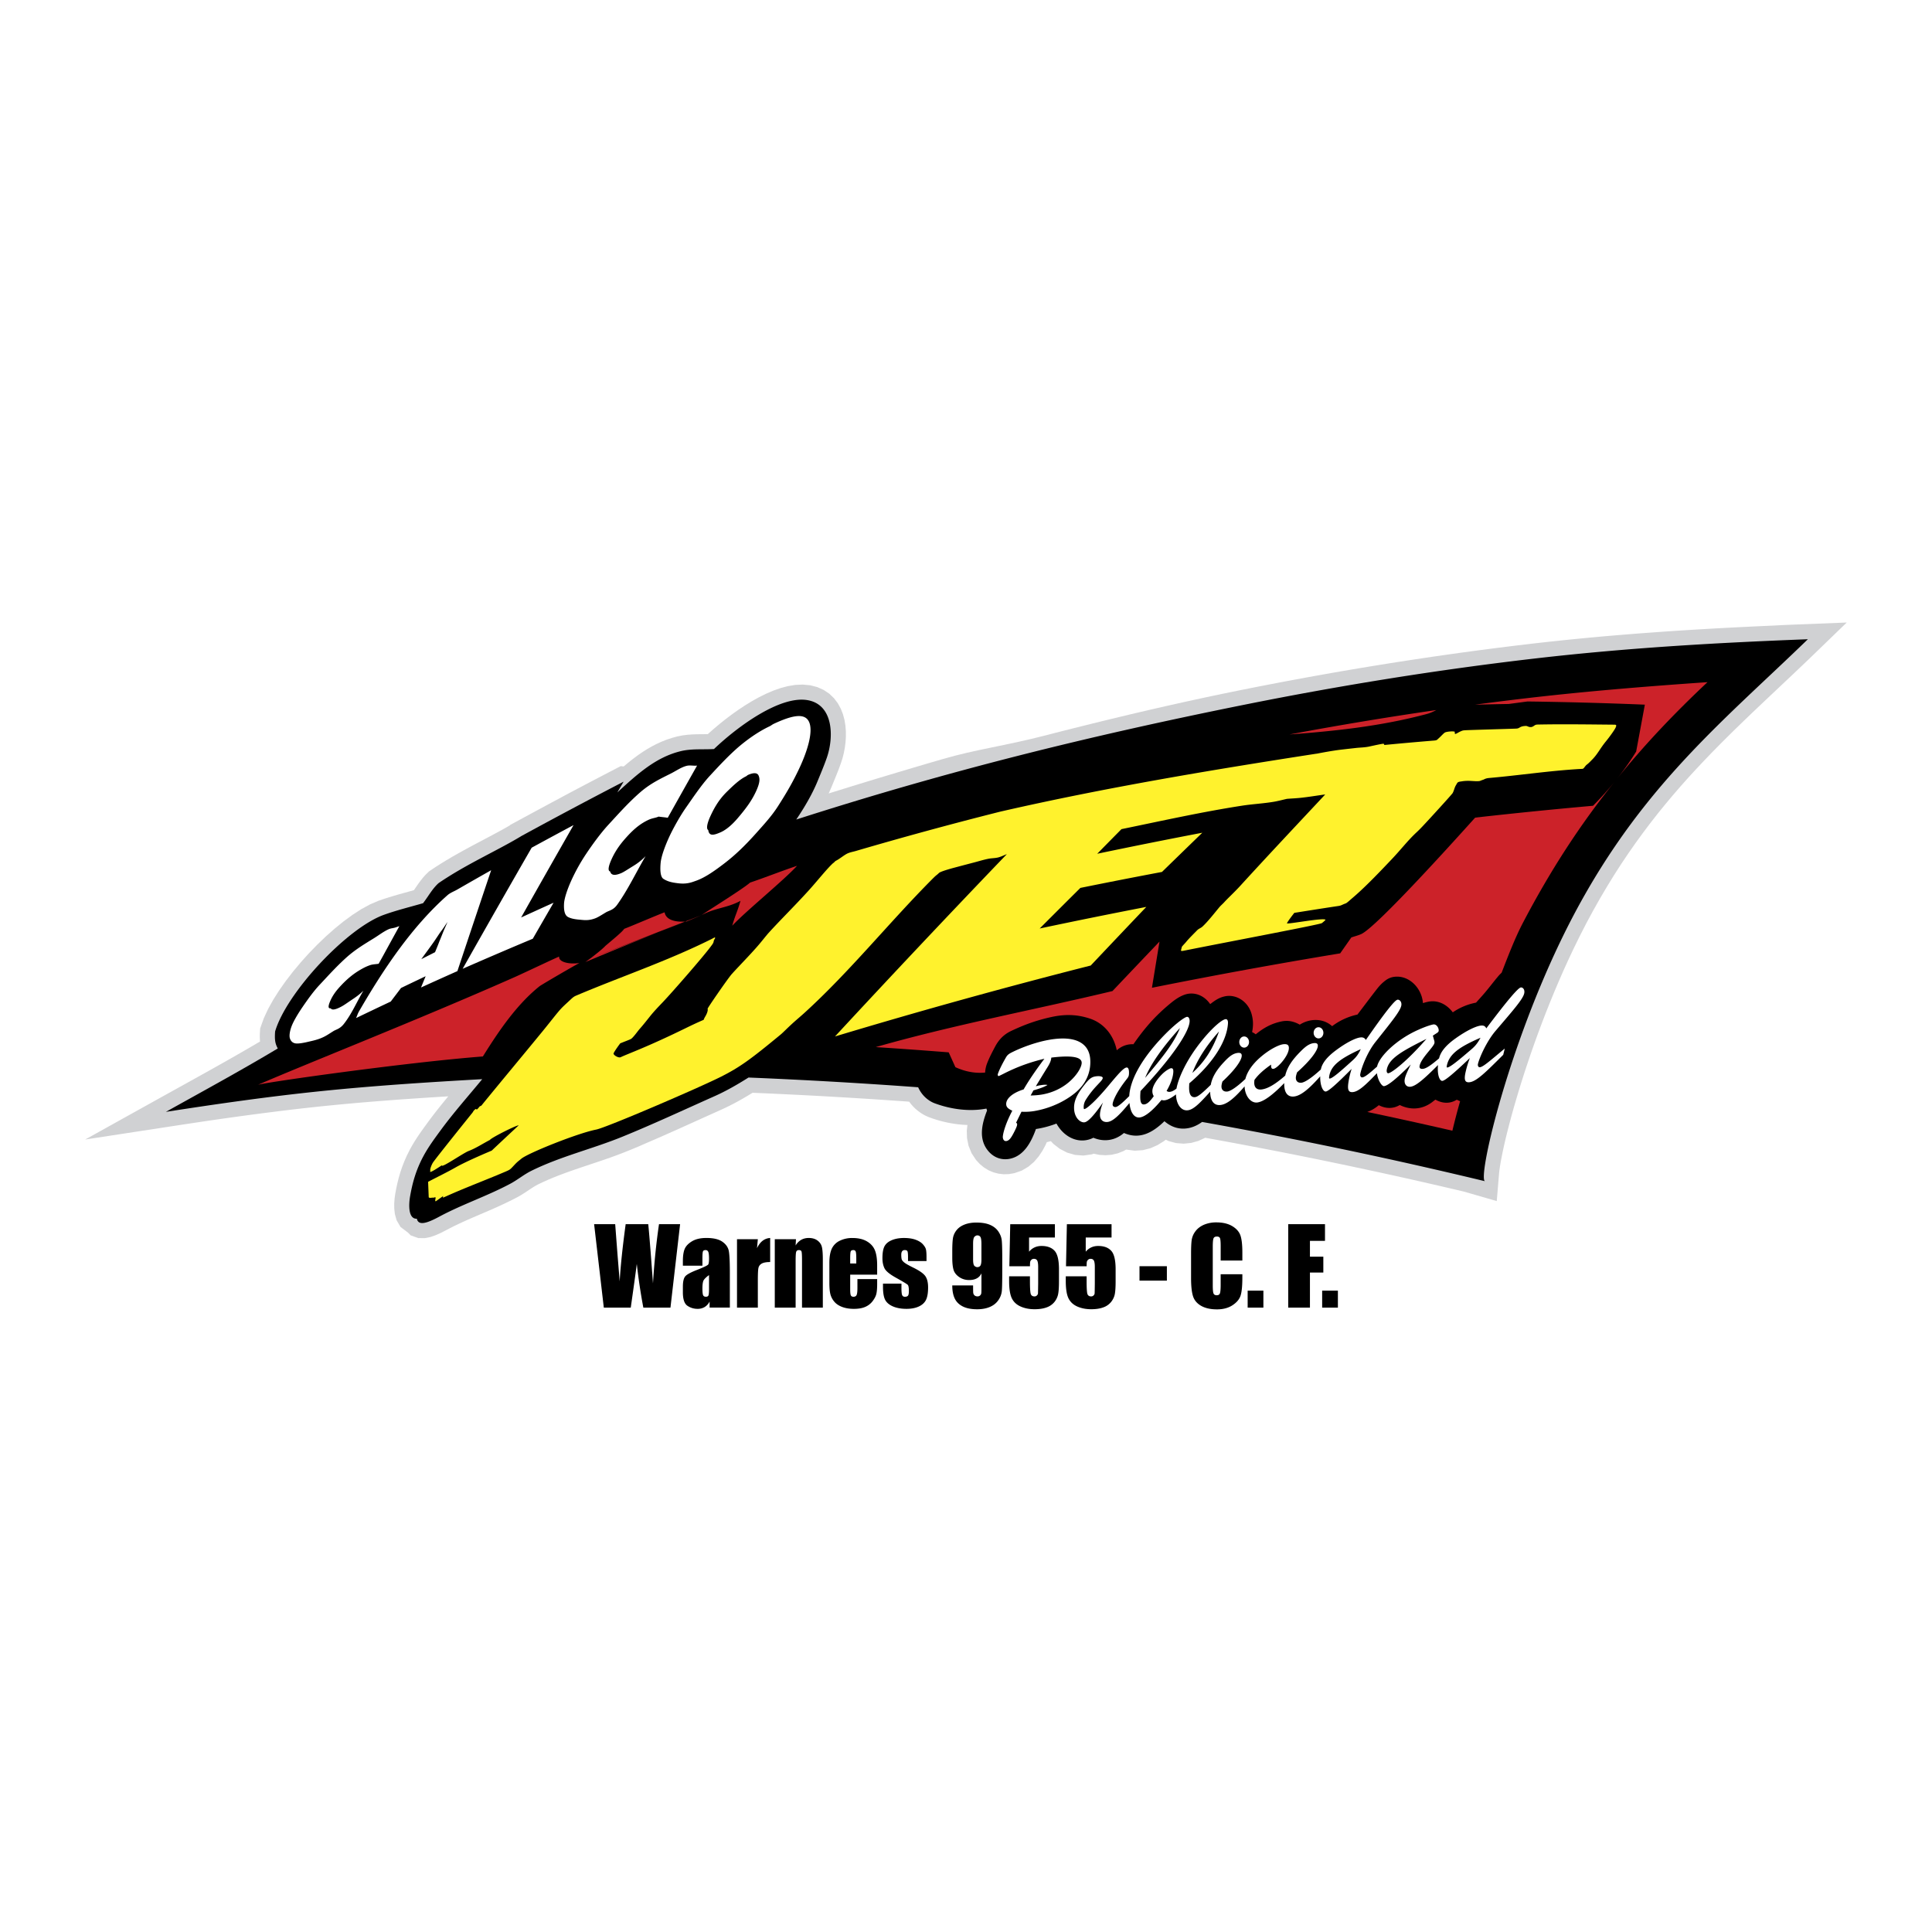 <svg xmlns="http://www.w3.org/2000/svg" width="2500" height="2500" viewBox="0 0 192.756 192.756"><g fill-rule="evenodd" clip-rule="evenodd"><path fill="#fff" d="M0 0h192.756v192.756H0V0z"/><path d="M64.403 114.08l.584-.251.583-.253.583-.256.582-.258.579-.258.579-.258.578-.26.578-.261.575-.26.575-.26.576-.259.576-.259.582-.262.438-.201.446-.219.446-.23.445-.241.444-.251.444-.261.445-.27.042-.025.062.002.526.022.526.023.526.022 1.051.05.527.025.525.025.526.026.527.026.527.028.527.027.527.028.527.029 1.053.059 1.056.062.528.032.526.031.529.034.529.032.528.034.527.033.529.036.529.035 1.057.072 1.059.074.272.02.168.222.208.238.226.225.244.208.242.18.126.086.118.073.114.067.116.063.126.062.125.057.131.057.127.047.335.118.347.11.352.102.356.09.362.081.366.07.369.059.373.047.376.036.378.022.126.004-.061.578.023.736.151.757.304.748.451.681.383.41.406.333.447.275.484.206.51.134.52.06.523-.016.545-.093.74-.257.666-.396.561-.481.455-.533.373-.558.307-.567.133-.3.047-.01.289-.073.07-.02.248.27.643.498.725.375.793.231.838.064.85-.122.17-.064.58.118.613.038.607-.051.596-.137.574-.224.277-.156.004.002.842.112.818-.053.764-.198.697-.308.629-.387.197-.151.27.131.758.206.764.059.744-.076.709-.197.66-.301.027-.018.311.057.889.161.889.163.887.164.887.167.887.168.887.169.885.171.885.172.885.174.883.176.883.178.881.178.883.181.881.183.879.183.879.185.879.188.879.188.875.188.877.192.877.192.875.195.873.195.873.198.875.199.871.2.871.202.871.204.869.205 3.264.944.23-2.754.002-.02.035-.315.055-.385.074-.448.096-.503.113-.559.133-.607.15-.653.172-.696.189-.738.207-.776.225-.812.246-.843.26-.876.279-.903.297-.929.314-.951.33-.973.348-.991.365-1.007.381-1.02.396-1.031.414-1.04.43-1.047.445-1.05.459-1.052.477-1.05.49-1.045.658-1.345.666-1.3.678-1.256.684-1.216.693-1.175.699-1.138.709-1.103.717-1.068.723-1.036.73-1.006.738-.979.744-.953.752-.927.758-.906.764-.884.77-.866.777-.847.783-.833.787-.82.793-.808.799-.798.803-.791.809-.784.811-.78.818-.776.82-.776.824-.777.828-.781.83-.784.834-.792.836-.798 3.67-3.547-4.764.189-.828.033-.83.035-.829.045-.834.037-.836.038-.836.04-.84.041-.84.043-.842.044-.844.046-.848.048-.848.05-.848.052-.852.053-.854.056-.854.058-.857.061-.855.063-.861.064-.859.068-.863.07-.863.072-.866.074-.867.079-.867.081-.869.084-.873.086-.873.09-.875.093-.875.097-.879.099-.9.106-.9.108-.9.111-.904.113-.902.116-.902.118-.904.121-.908.123-.906.127-.906.128-.908.131-.912.134-.908.137-.912.138-.91.141-.914.144-.914.148-.912.148-.916.151-.916.154-.916.157-.916.159-.918.162-.92.165-.918.167-.922.169-.92.171-.92.175-.922.178-.924.178-.922.183-.926.184-.924.188-.926.19-.924.194-.926.196-.924.2-.926.202-.924.206-.924.207-.926.211-.926.213-.924.216-.926.218-.924.222-.926.222-.924.226-.926.227-.924.23-.926.23-.924.233-.926.235-.924.241c-4.311 1.109-6.91 1.383-10.396 2.398l-.485.141-.485.142-.486.142-.485.144-.485.142-.485.143-.486.145-.97.289-.483.146-.486.145-.485.146-.484.146-.484.147-.486.147-.484.149-.484.148-.484.15-.485.148-.483.15-.484.15-.483.15-.485.15-.178.057.058-.123.216-.502.124-.299.121-.292.121-.295.12-.297.121-.302.12-.308.117-.313.119-.333.149-.466.127-.508.1-.524.068-.539.036-.549-.002-.559-.044-.565-.094-.566-.15-.562-.218-.556-.295-.538-.382-.506-.472-.452-.561-.376-.632-.281-.694-.181-.76-.073-.753.035-.742.124-.732.195-.722.256-.714.307-.705.349-.696.387-.682.418-.668.441-.647.46-.627.472-.601.48-.571.479-.537.474-.075.07-.231.003-.412.003-.436.005-.458.016-.48.035-.5.063-.51.1-.554.151-.526.175-.508.201-.49.224-.474.245-.458.263-.441.279-.43.293-.417.307-.406.314-.397.324-.265.224-.295-.035-1.055.549-.645.336-.643.336-.645.337-.644.339-.643.338-.642.34-.643.341-.639.347-.641.342-.639.343-.641.344-.639.346-.639.345-.638.347-.998.542-.02.033-.115.068-.449.256-.468.259-.485.262-.499.267-.512.271-.522.275-.534.283-.54.29-.544.297-.549.306-.553.315-.553.327-.552.337-.549.351-.646.432-.36.352-.272.308-.239.304-.216.296-.195.283-.179.26-.051.073-.47.131-.491.136-.498.139-.504.145-.507.153-.513.164-.549.188-.833.356-.873.476-.878.567-.885.646-.884.718-.879.776-.865.829-.844.87-.811.902-.771.923-.721.935-.662.939-.593.936-.515.926-.425.915-.368 1.024-.031.551-.004.337.015.33.01.084-.284.167-.656.384-.668.387-.678.39-.687.391-.695.394-1.348.757-.778.435-.717.399-.722.4-.724.402-.725.401-.724.402-8.038 4.47 8.745-1.339.471-.073.471-.071.47-.071.473-.071.474-.071.944-.142.474-.069.474-.069.476-.068.475-.068.475-.067.477-.066.478-.066.477-.066.956-.128.959-.126.961-.121.483-.061.48-.06.482-.058.483-.058.484-.056.483-.056.485-.054.486-.053.911-.098.554-.056.496-.05.498-.048.497-.048.497-.046.498-.045.5-.045.498-.044.5-.041.5-.042.501-.04.501-.04.501-.038.503-.039.504-.037.502-.037.505-.035.505-.035.506-.034.506-.035.507-.033.507-.033.509-.032.507-.032.509-.03.107-.008-.109.133-.261.318-.261.32-.262.325-.259.328-.258.331-.255.336-.252.337-.242.331-.242.33-.243.339-.244.35-.242.361-.238.373-.232.386-.227.406-.3.598-.26.589-.222.576-.188.562-.157.547-.132.529-.109.513-.096.512-.063.449-.038.495.003.524.063.557.174.613.389.667.743.562.004.002.263.268.755.275.663.007.559-.113.512-.179.51-.226.511-.263.431-.225.417-.21.422-.202.428-.199.434-.195.439-.193.445-.192.447-.192.451-.193.457-.196.46-.202.46-.207.463-.213.465-.223.467-.231.473-.247.312-.176.301-.187.28-.183.259-.173.243-.16.228-.146.213-.126.207-.11.502-.239.521-.233.529-.222.537-.213.544-.204.551-.2.558-.194.562-.192.569-.19.574-.191.578-.194.581-.198.585-.204.588-.213.589-.222.583-.232.594-.242.588-.246.583-.258z" fill="#d0d1d3"/><path d="M27.714 104.604c-3.368 2.027-7.316 4.182-11.165 6.327 5.017-.779 10.137-1.516 15.365-2.056 5.313-.549 10.718-.899 16.197-1.206-1.37 1.67-2.804 3.273-4.095 5.028-.632.859-1.275 1.721-1.789 2.684-.771 1.443-1.097 2.749-1.31 3.967-.164.938-.162 2.288.671 2.244.144.666.877.528 2.199-.185 2.317-1.249 4.8-2.064 7.134-3.31.713-.381 1.36-.923 2.083-1.28 2.915-1.442 6.061-2.174 9.066-3.396 3.104-1.263 6.162-2.691 9.241-4.063 1.1-.49 2.223-1.128 3.37-1.853 5.618.232 11.262.556 16.924.972.229.512.586.961 1.061 1.288.208.143.396.241.629.326 1.578.578 3.414.84 5.12.512.02.062.041.126.066.19-.541 1.37-.859 2.846.096 4.017.578.707 1.402.986 2.258.783 1.354-.323 2.064-1.672 2.521-2.951a9.77 9.77 0 0 0 2.047-.544c.789 1.423 2.314 2.109 3.686 1.415 1.068.451 2.172.279 3.047-.475 1.566.682 2.85-.023 4.041-1.174 1.205 1.047 2.635.899 3.756.073a481.348 481.348 0 0 1 28.227 5.913c-.738-.189 2.018-12.396 7.43-23.731 7.098-14.867 15.904-21.728 24.781-30.342-8.783.335-17.865.838-27.178 1.915-9.545 1.104-19.258 2.651-29.076 4.625-15.812 3.179-29.742 6.655-44.674 11.447.866-1.279 1.609-2.569 2.119-3.81.318-.773.645-1.542.923-2.336.72-2.05.693-5.3-1.902-5.762-2.725-.485-6.946 2.581-9.349 4.875-1.101.066-2.22-.051-3.296.208-2.504.603-4.329 2.274-6.348 4.121l.626-1.072a526.794 526.794 0 0 0-10.239 5.447l-.004.006c-2.374 1.435-5.479 2.793-8.215 4.668-.613.544-1.033 1.334-1.549 2.003-1.306.381-2.624.699-3.904 1.159-3.69 1.323-9.711 7.755-10.856 11.634-.064.86.011 1.23.265 1.699z"/><path d="M128.65 73.277c4.523-.339 9.096-.811 13.717-2.046.324-.087.633-.231.936-.39a357.597 357.597 0 0 0-14.653 2.436zm17.024 36.591a5.338 5.338 0 0 1-.332-.15c-.646.407-1.398.405-2.131-.008-.076.06-.143.106-.217.167-.955.776-2.145.951-3.34.372-.645.381-1.371.387-2.092.017-.363.307-.73.524-1.146.674 2.842.599 5.672 1.223 8.488 1.871a75.32 75.32 0 0 1 .77-2.943zm1.492-39.563a479.59 479.59 0 0 1 3.365-.07l1.867-.249c3.941.053 7.846.16 11.709.318l-.867 4.681a26.491 26.491 0 0 1-1.902 2.698c2.738-3.388 5.713-6.518 9.02-9.625-6.262.434-12.648.947-19.131 1.731-1.35.163-2.704.335-4.061.516zm13.885 7.737a33.327 33.327 0 0 1-2.111 2.349c-3.887.344-7.807.738-11.762 1.183-1.611 1.786-9.812 10.924-11.369 11.618-.318.143-.656.224-.986.337l-1.113 1.587a555.013 555.013 0 0 0-18.781 3.434l.756-4.608a1902.921 1902.921 0 0 0-4.693 4.936c-7.832 1.88-15.815 3.361-23.618 5.59 2.423.158 4.849.333 7.278.525l.668 1.479c.983.45 1.968.63 2.966.538.016-.324.09-.653.217-.97.234-.585.48-1.053.773-1.606.385-.726.889-1.236 1.604-1.574 1.354-.64 2.543-1.067 3.992-1.386 1.334-.293 2.531-.286 3.844.143 1.404.457 2.383 1.633 2.705 3.168.473-.415 1.045-.632 1.66-.6 1.102-1.6 2.188-2.834 3.648-4.042.439-.363.883-.69 1.42-.889.947-.349 1.975.023 2.592.927.484-.372.867-.644 1.441-.771 1.129-.252 2.303.479 2.672 1.7.193.64.199 1.226.068 1.862.133.065.244.132.365.222.797-.657 1.582-1.081 2.578-1.288.633-.131 1.219-.01 1.814.324.941-.598 2.281-.699 3.229.151a6.387 6.387 0 0 1 2.525-1.157c.66-.865 1.309-1.74 1.977-2.592.252-.321.496-.564.812-.806.367-.281.76-.396 1.229-.385 1.283.03 2.408 1.217 2.516 2.64.205-.066.381-.113.594-.151.887-.154 1.762.246 2.383 1.071a6.158 6.158 0 0 1 2.32-.967c.289-.326.586-.645.869-.979.477-.561.922-1.159 1.398-1.718.062-.072.172-.179.289-.293.727-1.897 1.414-3.622 2.088-4.909 2.813-5.381 5.803-9.937 9.143-14.093zM68.51 91.932c-.921.092-2.053-.058-2.203-.911-.817.308-3.217 1.339-4.033 1.651-.179.294-1.106 1.045-1.883 1.706-.304.35-1.609 1.355-1.985 1.603-.048.032 5.222-2.216 10.104-4.049l1.486-.628c1.341-.733 2.54-.702 3.883-1.427-.313 1.102-.51 1.378-.824 2.482 1.304-1.407 5.176-4.554 6.465-5.975-1.61.537-3.076 1.129-4.685 1.673-.672.606-4.147 2.754-4.839 3.247l-11.697 4.552 10.211-3.924zm-20.333 13.471c1.641-2.637 3.423-5.224 5.673-7.021.534-.346 3.401-2.014 3.958-2.304-.889.146-2.077-.044-2.025-.64-.512.21-4.097 1.914-4.607 2.125-9.495 4.2-20.802 8.648-25.481 10.688.124-.179 14.719-2.251 22.482-2.848zm62.393 8.348h-.008l.008-.003v.003z" fill="#cc2229"/><path d="M128.406 79.7c.449-.034.898-.053 1.348-.1.824-.087 1.643-.227 2.465-.338-2.826 3.023-5.68 6.051-8.504 9.145-.578.631-1.27 1.266-1.586 1.623-.113.125-.357.342-.463.47-.414.493-1.15 1.441-1.699 1.948-.174.159-.348.182-.539.377-.322.332-.82.815-1.092 1.156-.109.135-.32.339-.42.478l-.074.29c-.043.167.025.151.432.07 4.516-.901 13.422-2.579 13.607-2.719.268-.202.367-.327.367-.327-.098-.254-3.785.456-3.848.35.035-.16.734-1.047.734-1.047 1.473-.235 2.941-.468 4.41-.688.305-.046.34-.125.727-.259.062-.021.227-.155.422-.327.162-.144.363-.311.525-.455 1.215-1.066 2.627-2.558 3.635-3.621.936-.985 1.582-1.848 2.451-2.66.178-.167.309-.292.57-.566.695-.732 3.01-3.271 3.066-3.385.168-.352.162-.504.312-.761l.148-.256c.123-.114.271-.114.404-.137.762-.129 1.199.012 1.738-.027.139-.01.197-.065.42-.133.131-.041.221-.146.617-.181 3.043-.268 6.051-.726 9.057-.899.266-.015.297.008.395-.11.102-.12.172-.24.305-.339.191-.142.389-.363.5-.472.562-.558.775-1.087 1.391-1.84.467-.57.998-1.342.986-1.437l.041-.095c-.018-.127-.018-.126-.328-.129-2.418-.021-4.852-.058-7.297-.015-.32.006-.398-.003-.559.114-.164.122-.273.14-.33.142-.266.009-.332-.12-.521-.113-.133.005-.389.021-.598.153-.176.111-.26.111-.508.119-1.605.054-3.217.094-4.832.152-.33.021-.334.019-.602.139-.252.115-.576.375-.523.136-.059.004-.002-.101-.002-.101-.021-.099-.836-.053-1.016.071-.148.103-.357.344-.543.512-.258.233-.217.252-.551.28a332.25 332.25 0 0 0-4.891.436c-.08.008-.057-.132-.137-.124-.199.02-.807.149-1.41.282-.436.096-.887.095-1.33.144l-.77.086-.83.096s-.854.102-2.268.381l-.143.018c-10.348 1.604-20.803 3.338-31.234 5.717-.277.063-.551.133-.826.203a389.66 389.66 0 0 0-13.823 3.776c-.279.082-.57.126-.836.251-.336.158-.804.562-1.15.726-.083.04-.214.216-.28.236-.626.571-1.59 1.798-2.439 2.733-1.41 1.552-2.78 2.893-3.988 4.221-.203.223-.622.759-.937 1.131-.807.954-2.057 2.218-2.741 2.979-.383.427-2.503 3.502-2.413 3.469.05.102-.02.415-.23.761-.13.214-.164.339-.164.339s-.716.302-1.729.799c-3.926 1.926-5.734 2.543-6.551 2.929-.225.107-.782-.235-.701-.4.163-.33.66-.984.66-.984.232-.093.464-.185.697-.276.404-.16.404-.16.581-.35.236-.252.497-.627.666-.819.359-.405.675-.81 1.005-1.224.443-.555.898-1.019 1.307-1.449 1-1.052 4.086-4.598 4.787-5.557.083-.115.178-.224.238-.356.073-.159-.02-.147.217-.502l-.089.032c.101-.152.119-.112-.379.135-4.364 2.169-8.948 3.707-13.396 5.59-.309.131-.355.195-.797.604-.303.28-.536.493-.725.694-.41.438-1.04 1.273-1.869 2.286-2.027 2.476-4.079 4.928-6.104 7.411l-.155.07c-.561.702-.133-.06-.611.443l-.109.175s-3.692 4.585-3.956 4.999c-.113.177-.337.695-.247.815-.266.416 1.058-.511 1.146-.553-.111.34 2.118-1.216 2.674-1.429.734-.281 1.407-.733 2.113-1.099.152-.232 2.673-1.49 2.872-1.456-.899.838-1.797 1.678-2.692 2.521 0 0-2.45 1.021-3.555 1.651-.915.521-1.861.972-2.788 1.461l.061 1.539c.088.123.31.016.502.046.375-.182.038.272.192.363.066-.032.687-.497.753-.528-.067.197-.071.188.31.018 1.95-.88 3.954-1.618 5.925-2.464.475-.203.457-.22.902-.695.282-.301.424-.386.654-.581.652-.553 5.595-2.543 7.472-2.91 1.031-.201 10.283-4.177 12.475-5.286 1.854-.938 2.908-1.7 5.931-4.198.265-.219.704-.691 1.418-1.324.253-.224.703-.607.957-.839 4.538-4.132 8.447-9.021 12.763-13.359.071-.071.144-.141.216-.211.162-.158.239-.188.443-.387.174-.168 1.489-.516 1.489-.516a291.78 291.78 0 0 1 1.989-.525c.486-.126.967-.279 1.457-.375.32-.062.65-.051.967-.131.295-.076.574-.219.863-.329a1375.887 1375.887 0 0 0-17.146 18.19 603.19 603.19 0 0 1 25.516-7.078c1.85-1.959 3.697-3.908 5.545-5.847-3.543.684-7.09 1.402-10.639 2.154 1.354-1.355 2.707-2.707 4.061-4.051 2.717-.551 5.43-1.082 8.141-1.593 1.342-1.309 2.684-2.612 4.023-3.911a601.583 601.583 0 0 0-10.484 2.098c.805-.82 1.611-1.639 2.418-2.456 4.016-.825 8.006-1.717 12.018-2.339 1.072-.167 2.156-.215 3.223-.399.428-.075.851-.191 1.277-.286z" fill="#fff22d"/><path d="M143.471 106.258c-.096 1.021.176 1.603.432 1.582.277-.021 1.176-.784 2.746-2.279a9.57 9.57 0 0 0-.408 1.32c-.182.779-.133 1.131.342 1.096.711-.051 1.66-1.016 3.393-2.738l.154-.625c-1.387 1.143-2.143 1.839-2.488 1.864-.146.011-.227-.153-.186-.327.16-.68.893-2.285 1.744-3.286 1.691-1.986 2.723-3.144 2.867-3.738.092-.376-.119-.628-.328-.609-.279.023-1.418 1.381-3.451 4.083-.107-.231-.266-.303-.525-.28-.451.038-1.389.455-2.559 1.291-.945.676-1.477 1.319-1.627 1.98-.762.655-1.279 1.02-1.623 1.05-.24.021-.365-.08-.318-.307.156-.781 1.393-1.856 1.479-2.27a.57.57 0 0 0-.027-.263c-.045-.158-.086-.317-.131-.476.094-.061.184-.122.277-.18.195-.12.277-.18.299-.278.051-.257-.182-.693-.512-.662-.109.011-.66.15-1.518.538a10.53 10.53 0 0 0-2.432 1.502c-.975.811-1.562 1.609-1.68 2.168-.754.665-1.213 1.053-1.469 1.078-.146.015-.238-.141-.211-.309.109-.654.719-2.214 1.498-3.197 1.549-1.955 2.5-3.096 2.6-3.67.064-.364-.17-.599-.379-.575-.279.032-1.324 1.368-3.16 4.018-.127-.218-.291-.282-.551-.253-.451.05-1.361.477-2.471 1.311-.869.654-1.35 1.267-1.467 1.885-.932.855-1.6 1.283-1.934 1.32-.371.042-.604-.188-.555-.582.016-.136.061-.289.121-.457 1.338-1.19 2.002-2.116 2.062-2.582.033-.26-.1-.364-.4-.328-.449.054-.816.328-1.289.801-.879.878-1.365 1.604-1.559 2.437-.961.844-1.736 1.311-2.365 1.385-.502.06-.773-.239-.721-.815l.014-.134c.348-.494.896-1 1.666-1.533-.02.321.047.446.234.423.375-.046 1.443-1.203 1.529-1.975.043-.393-.131-.53-.568-.475-.436.056-1.391.515-2.344 1.362-.771.688-1.248 1.407-1.422 2.1-.852.805-1.473 1.211-1.795 1.252-.369.046-.615-.172-.588-.556.008-.132.045-.28.096-.444 1.273-1.177 1.887-2.086 1.922-2.538.021-.252-.119-.352-.418-.311-.447.061-.801.333-1.248.799-.828.863-1.273 1.575-1.422 2.381-.771.759-1.262 1.187-1.553 1.226-.434.057-.639-.305-.604-1.112l.012-.261c2.438-2.065 3.758-4.271 3.861-5.983.018-.302-.084-.443-.25-.418-.348.052-1.258.781-2.369 2.158-1.496 1.851-2.318 3.67-2.518 4.766-.24.185-.443.296-.633.322a.417.417 0 0 1-.352-.092c.455-.771.66-1.457.672-1.922.008-.245-.07-.362-.244-.336-.107.016-.512.216-.92.636-.609.626-.92 1.234-.926 1.618a.937.937 0 0 0 .137.531c-.361.511-.639.779-.924.82-.312.044-.428-.195-.424-.794 0-.165.014-.346.027-.538 3.273-3.466 4.869-5.96 4.9-6.956.01-.31-.125-.469-.277-.444-.252.04-1.299.779-2.65 2.242-2.004 2.17-3.016 4.144-3.096 5.66-.678.675-1.102 1.054-1.344 1.09-.17.024-.314-.08-.316-.244-.006-.313.383-1.231 1.361-2.479.213-.271.277-.346.275-.725-.004-.354-.1-.517-.26-.49-.309.049-.877.717-1.822 1.85-1.252 1.496-2.123 2.257-2.369 2.295-.051.008-.066-.04-.07-.139-.008-.186.018-.48.215-.794.873-1.382 1.693-1.868 1.684-2.181-.004-.137-.314-.212-.74-.143-.426.07-.658.306-1.062.81-.74.926-1.096 1.632-1.055 2.432.047.937.66 1.392 1.043 1.335.359-.054.957-.705 1.844-1.979-.234.575-.312 1.001-.307 1.263.014.476.328.744.789.678.535-.076 1.186-.717 2.154-1.889.096.979.49 1.517 1.047 1.44.502-.069 1.246-.644 2.15-1.742a.75.75 0 0 0 .338.03c.268-.036.648-.226 1.107-.584.021.953.504 1.671 1.189 1.583.58-.074 1.211-.728 2.221-1.856.008.941.4 1.408 1.045 1.328.656-.08 1.404-.708 2.389-1.855.039.978.625 1.681 1.26 1.607.607-.07 1.514-.709 2.697-1.936-.031.937.332 1.407.971 1.338.686-.074 1.506-.757 2.617-2.012-.018.987.303 1.54.557 1.514.277-.028 1.117-.782 2.576-2.257-.154.481-.246.9-.307 1.276-.119.75-.045 1.085.43 1.039.584-.056 1.279-.709 2.4-1.884.094.694.484 1.31.709 1.29.383-.035 1.258-.753 2.668-2.159-.309.64-.527 1.091-.594 1.431-.1.511.162.822.545.79.574-.05 1.416-.819 2.77-2.168zm4.238-2.721c-.383.738-.736 1.006-1.047 1.273-1.281 1.101-2.006 1.672-2.26 1.693-.08.006-.076-.064-.045-.208.254-1.173 1.305-1.867 3.352-2.758zm-5.393.114c-1.998 2.286-3.48 3.396-3.801 3.426-.119.011-.197-.134-.156-.358.202-1.111 1.514-1.848 3.957-3.068zm-6.554 1.023c-.326.719-.662.984-.953 1.249-1.199 1.089-1.881 1.657-2.133 1.684-.08.009-.084-.059-.064-.197.163-1.131 1.163-1.825 3.15-2.736zm-16.799 2.369c.514-1.342 1.4-2.728 2.656-4.133-.582 1.685-1.431 3.04-2.656 4.133zm-4.713.493c.557-1.371 1.711-3.03 3.473-4.973-.541 1.432-1.791 2.996-3.473 4.973zm-12.338 3.38c.434.023.838.005 1.264-.065 1.549-.256 3.037-.941 4.096-1.817 1.033-.854 1.562-1.973 1.506-3.26-.078-1.792-1.602-2.504-4.225-2.01-1.234.232-2.629.737-3.629 1.243-.393.198-.471.336-.609.578-.549.957-.779 1.572-.771 1.631.012.094.033.15.086.141.266-.051 1.771-1.06 4.57-1.726-.99 1.306-1.662 2.342-2.074 3.06-1.176.367-1.799.974-1.734 1.53.031.271.232.418.605.596-.764 1.447-.971 2.446-.945 2.672.031.26.172.382.359.352.289-.046.486-.344.764-.885.203-.397.318-.658.303-.801-.006-.072-.035-.092-.105-.141l.539-1.098zm.912-1.617c.096-.171.191-.342.285-.514.691-.192 1.156-.383 1.398-.535-.191-.053-.471-.018-.84.047-.092.017-.209.05-.326.082.391-.637.775-1.277 1.172-1.91.227-.362.355-.665.375-.951 1.982-.244 3.002-.077 3.031.489.021.407-.424 1.215-1.229 1.92-.732.643-1.699 1.1-2.734 1.275-.352.06-.722.087-1.132.097zm28.74-5.697c.268-.01.479-.268.471-.575-.01-.308-.234-.549-.502-.539-.27.011-.479.268-.471.575.01.307.235.548.502.539zm-7.418.92c.268-.011.479-.268.469-.575-.008-.308-.232-.549-.5-.539-.27.01-.48.268-.471.575.008.308.233.549.502.539zM38.25 95.303c.531-.969 1.062-1.937 1.595-2.903-.132.045-.263.092-.396.136-.227.073-.458.075-.678.175-.512.233-.973.595-1.458.894-.984.608-1.875 1.132-2.789 1.957-.988.891-1.888 1.9-2.631 2.689-.64.679-1.229 1.522-1.688 2.189-.443.646-.867 1.351-1.07 1.842-.197.475-.297.995-.219 1.286.083.308.307.524.651.54.287.014.669-.048 1.171-.166.479-.113.995-.21 1.566-.49.329-.162.551-.323.977-.588.244-.15.631-.209 1.015-.693.784-.987 1.305-2.223 1.96-3.331-.462.458-.874.719-1.209.944-.427.287-.701.491-.996.648-.545.291-.921.38-1.056.168-.29.046-.244-.262-.069-.677.27-.644.64-1.118 1.151-1.655.619-.651 1.211-1.13 1.866-1.51.35-.203.603-.332.952-.455.292-.103.558-.095.881-.148l.474-.852zm4.469.044l-.685.348c.454-.63.921-1.249 1.364-1.89.049-.071.093-.147.143-.217.133-.187.252-.399.551-.793.148-.196.38-.564.557-.805l-.147.333-.146.331c-.145.33-.263.65-.448 1.097-.077.186-.079.186-.126.314-.118.314-.251.622-.376.934l-.687.348zm2.906-6.598c-.33.191-.697.313-.991.575-3.518 3.117-6.334 7.293-8.813 11.576-.121.208-.195.448-.293.672a422.676 422.676 0 0 1 3.457-1.648l1.024-1.351c.545-.264 1.09-.525 1.637-.785l.821-.391-.462 1.126c1.206-.55 2.417-1.095 3.63-1.635a3955.76 3955.76 0 0 1 3.368-10.066 467.21 467.21 0 0 0-3.378 1.927zm18.787-3.333c-.542.563-.995.838-1.308 1.03-.507.311-.853.549-1.123.664-.602.257-1.003.247-1.106-.165-.275-.062-.146-.579.134-1.203.445-.99 1.007-1.682 1.56-2.288.772-.847 1.413-1.321 2.131-1.658.376-.176.716-.189 1.01-.325.311.05.601.064.911.119.974-1.739 1.949-3.474 2.926-5.206-.396.042-.722-.074-1.108.041-.537.16-1.019.505-1.528.76-1.056.528-2.033.99-3.044 1.869-1.189 1.035-2.292 2.285-3.153 3.215-.79.853-1.645 2.039-2.257 2.955a18.878 18.878 0 0 0-1.481 2.675c-.343.766-.672 1.688-.702 2.255-.032.619.044 1.142.394 1.333.284.155.668.228 1.146.269.445.038.898.127 1.606-.148.262-.102.594-.318 1.025-.577.317-.19.739-.221 1.124-.755 1.079-1.505 1.893-3.243 2.843-4.86zm-18.253 11.24a459.743 459.743 0 0 1 6.997-2.999c.69-1.199 1.382-2.397 2.075-3.593-1.082.487-2.162.979-3.239 1.473 1.737-3.083 3.481-6.154 5.231-9.217-1.396.746-2.79 1.498-4.178 2.255a1561.282 1561.282 0 0 0-6.886 12.081zm25.63-13.574l-.145.058c-.644.255-.911.156-.984-.328-.22-.116-.106-.68.211-1.373.504-1.098 1-1.812 1.688-2.484.567-.554 1.232-1.195 1.876-1.503.05-.024.131-.11.197-.139.514-.224.921-.255 1.058.08.127.312.148.694-.296 1.636-.441.934-1.031 1.706-1.792 2.599-.678.794-1.282 1.245-1.813 1.454zm5.002-10.623c-.9.423-1.843 1.038-2.765 1.782-1.13.912-2.306 2.188-3.215 3.171-.833.902-1.697 2.201-2.371 3.16-.608.866-1.305 2.122-1.694 2.974-.391.857-.775 1.887-.834 2.546-.049.551-.069 1.37.279 1.593.319.205.672.324 1.161.397.481.071 1.069.157 1.82-.112.13-.047.262-.09.392-.14.835-.324 1.674-.901 2.705-1.689 1.025-.785 1.993-1.694 3.179-3.022.796-.892 1.542-1.699 2.17-2.679.826-1.289 1.45-2.344 2.106-3.734.923-1.956 1.44-3.861.963-4.749-.459-.854-1.719-.565-3.489.259-.136.062-.288.188-.407.243z" fill="#fff"/><path d="M67.854 122.135l-.962 8.326h-2.706a58.259 58.259 0 0 1-.653-4.36c-.086.694-.286 2.148-.602 4.36h-2.689l-.967-8.326h2.103l.221 2.905.227 2.804c.079-1.45.277-3.354.597-5.709h2.252c.031.244.11 1.158.237 2.745l.237 3.164c.119-2.012.319-3.983.6-5.909h2.105zm2.227 4.144h-1.95v-.458c0-.526.062-.934.183-1.22.123-.286.367-.541.734-.761.367-.219.843-.328 1.429-.328.704 0 1.232.124 1.589.372.358.249.572.555.645.916.072.362.107 1.106.107 2.235v3.425h-2.021v-.607a1.34 1.34 0 0 1-.492.548 1.34 1.34 0 0 1-.718.183 1.76 1.76 0 0 1-1.001-.306c-.302-.204-.455-.651-.455-1.339v-.562c0-.511.081-.858.243-1.043.161-.186.56-.401 1.199-.647.681-.269 1.046-.447 1.095-.541.047-.093.072-.28.072-.564 0-.356-.028-.591-.081-.697a.272.272 0 0 0-.265-.163c-.141 0-.229.045-.262.137-.035.091-.051.326-.051.707v.713zm.659.936c-.334.244-.527.448-.58.613-.052.164-.079.401-.079.709 0 .353.023.581.069.685.045.104.139.154.275.154.13 0 .214-.04.254-.121.039-.081.06-.293.06-.636v-1.404h.001zm4.87-3.579l-.083.896c.302-.641.739-.981 1.312-1.019v2.401c-.381 0-.66.051-.839.154a.65.65 0 0 0-.329.431c-.042.183-.061.605-.061 1.268v2.694h-2.079v-6.825h2.079zm3.804 0l-.035.628a1.53 1.53 0 0 1 .552-.563c.219-.124.47-.188.754-.188.356 0 .648.084.875.253.227.167.372.379.437.634.065.257.097.683.097 1.278v4.783h-2.077v-4.726c0-.471-.015-.757-.047-.86-.029-.102-.116-.154-.256-.154-.148 0-.241.06-.278.179-.039.118-.056.434-.056.948v4.613H77.3v-6.825h2.114zm8.101 3.534h-2.691v1.476c0 .31.023.508.067.597.045.088.131.134.258.134.158 0 .264-.06.316-.177.053-.12.081-.348.081-.687v-.9h1.969v.503c0 .422-.028.746-.081.973s-.177.467-.372.726a1.826 1.826 0 0 1-.745.577c-.298.13-.676.193-1.129.193-.438 0-.825-.063-1.162-.189-.335-.127-.597-.301-.782-.521a1.878 1.878 0 0 1-.39-.73c-.072-.267-.107-.653-.107-1.16v-1.991c0-.597.081-1.067.24-1.411a1.67 1.67 0 0 1 .793-.792 2.785 2.785 0 0 1 1.264-.275c.583 0 1.063.11 1.443.332.379.221.645.514.797.879.153.365.23.878.23 1.54v.903h.001zm-2.083-1.111v-.499c0-.353-.019-.581-.056-.685-.039-.102-.116-.154-.232-.154-.144 0-.233.044-.267.132-.035.087-.053.323-.053.707v.499h.608zm7.004-.243h-1.842v-.369c0-.316-.017-.516-.054-.601-.035-.084-.125-.126-.269-.126-.118 0-.205.038-.263.115-.058.078-.088.193-.088.348 0 .209.016.364.044.46.03.099.118.206.263.321.146.118.444.288.897.51.604.295.999.573 1.189.834.188.261.283.639.283 1.137 0 .555-.072.975-.216 1.257-.144.283-.386.501-.723.653-.337.153-.744.229-1.222.229-.527 0-.979-.083-1.355-.246-.375-.165-.634-.388-.774-.668-.14-.281-.21-.708-.21-1.277v-.328h1.842v.433c0 .366.023.605.07.714.046.11.137.165.274.165.147 0 .251-.036.309-.11.058-.074.088-.23.088-.465 0-.327-.037-.53-.112-.613-.079-.082-.483-.324-1.21-.73-.611-.342-.983-.653-1.116-.934-.134-.279-.2-.611-.2-.995 0-.545.072-.946.216-1.206.144-.259.388-.458.734-.599.344-.141.745-.211 1.201-.211.451 0 .837.058 1.153.172.318.116.562.267.73.455.17.189.274.363.309.524.037.162.054.414.054.757v.394h-.002zm2.572 2.433h2.078c0 .388.004.632.014.733.012.101.053.187.127.255s.174.103.301.103a.366.366 0 0 0 .379-.35c.01-.102.012-.311.012-.622v-1.327c-.102.223-.256.39-.463.501-.205.112-.459.168-.765.168-.381 0-.717-.104-1.008-.309-.292-.206-.478-.453-.557-.741s-.118-.678-.118-1.167v-.664c0-.582.023-1.017.068-1.301.047-.284.167-.548.358-.79s.458-.43.797-.563c.34-.133.733-.2 1.182-.2.555 0 1.012.077 1.367.232.357.154.635.375.83.665s.309.595.338.913c.031.319.047.936.047 1.852v1.157c0 .992-.014 1.653-.041 1.987a1.884 1.884 0 0 1-.357.949c-.209.299-.496.521-.855.671s-.775.225-1.25.225c-.586 0-1.066-.095-1.438-.283s-.639-.454-.802-.796c-.164-.345-.244-.776-.244-1.298zm2.078-2.597c0 .35.045.565.137.648.09.082.184.122.279.122.145 0 .25-.052.316-.155.066-.105.1-.31.1-.615v-1.508c0-.367-.031-.605-.094-.72-.064-.112-.17-.17-.316-.17-.09 0-.184.044-.277.132-.098.087-.145.322-.145.707v1.559zm8.162-3.517v1.332h-2.578v1.413c.324-.381.738-.57 1.246-.57.572 0 1.006.16 1.299.481.293.32.439.938.439 1.848v1.189c0 .59-.029 1.023-.086 1.299a1.81 1.81 0 0 1-.363.766 1.738 1.738 0 0 1-.771.541c-.332.124-.736.188-1.211.188-.537 0-1.008-.094-1.416-.281-.406-.186-.697-.465-.869-.836-.172-.37-.258-.942-.258-1.717v-.453h2.078v.521c0 .537.02.919.057 1.146.039.227.168.34.391.34a.327.327 0 0 0 .25-.098c.064-.064.1-.135.104-.21s.01-.404.018-.983v-1.65c0-.312-.033-.524-.098-.639-.064-.112-.174-.169-.324-.169a.348.348 0 0 0-.242.087c-.064.059-.105.121-.125.188s-.029.223-.029.465h-2.057l.088-4.195h4.457v-.003zm5.652 0v1.332h-2.576v1.413c.322-.381.736-.57 1.244-.57.572 0 1.006.16 1.299.481.293.32.439.938.439 1.848v1.189c0 .59-.029 1.023-.084 1.299-.057.275-.178.53-.365.766a1.738 1.738 0 0 1-.771.541c-.332.124-.736.188-1.211.188-.535 0-1.008-.094-1.416-.281-.406-.186-.695-.465-.869-.836-.172-.37-.258-.942-.258-1.717v-.453h2.08v.521c0 .537.018.919.055 1.146.039.227.168.34.393.34a.325.325 0 0 0 .248-.098c.064-.064.1-.135.104-.21s.012-.404.018-.983v-1.65c0-.312-.033-.524-.098-.639-.064-.112-.174-.169-.322-.169a.341.341 0 0 0-.242.087c-.066.059-.107.121-.127.188s-.027.223-.027.465h-2.059l.088-4.195h4.457v-.003zm5.52 4.195v1.437h-2.732v-1.437h2.732zm7.531-.565h-2.164v-1.449c0-.422-.025-.686-.07-.79-.047-.104-.148-.156-.307-.156-.178 0-.291.062-.34.189-.047.128-.072.402-.072.823v3.867c0 .405.025.669.072.792.049.124.156.186.324.186.162 0 .268-.062.316-.186.049-.123.076-.413.076-.869v-1.043h2.164v.323c0 .86-.062 1.472-.184 1.831s-.391.676-.807.946-.932.407-1.539.407c-.637 0-1.16-.116-1.57-.346-.41-.23-.684-.548-.818-.953-.133-.408-.199-1.019-.199-1.835v-2.432c0-.601.021-1.05.061-1.35a1.9 1.9 0 0 1 .369-.867c.203-.277.486-.497.848-.657a3.1 3.1 0 0 1 1.246-.238c.639 0 1.166.125 1.58.37.414.248.688.555.818.924s.195.942.195 1.72v.793h.001zm2.098 2.999v1.697h-1.57v-1.697h1.57zm2.478-6.629h3.668v1.666h-1.502v1.578h1.336v1.585h-1.336v3.497h-2.166v-8.326zm4.955 6.629v1.697h-1.57v-1.697h1.57z"/></g></svg>